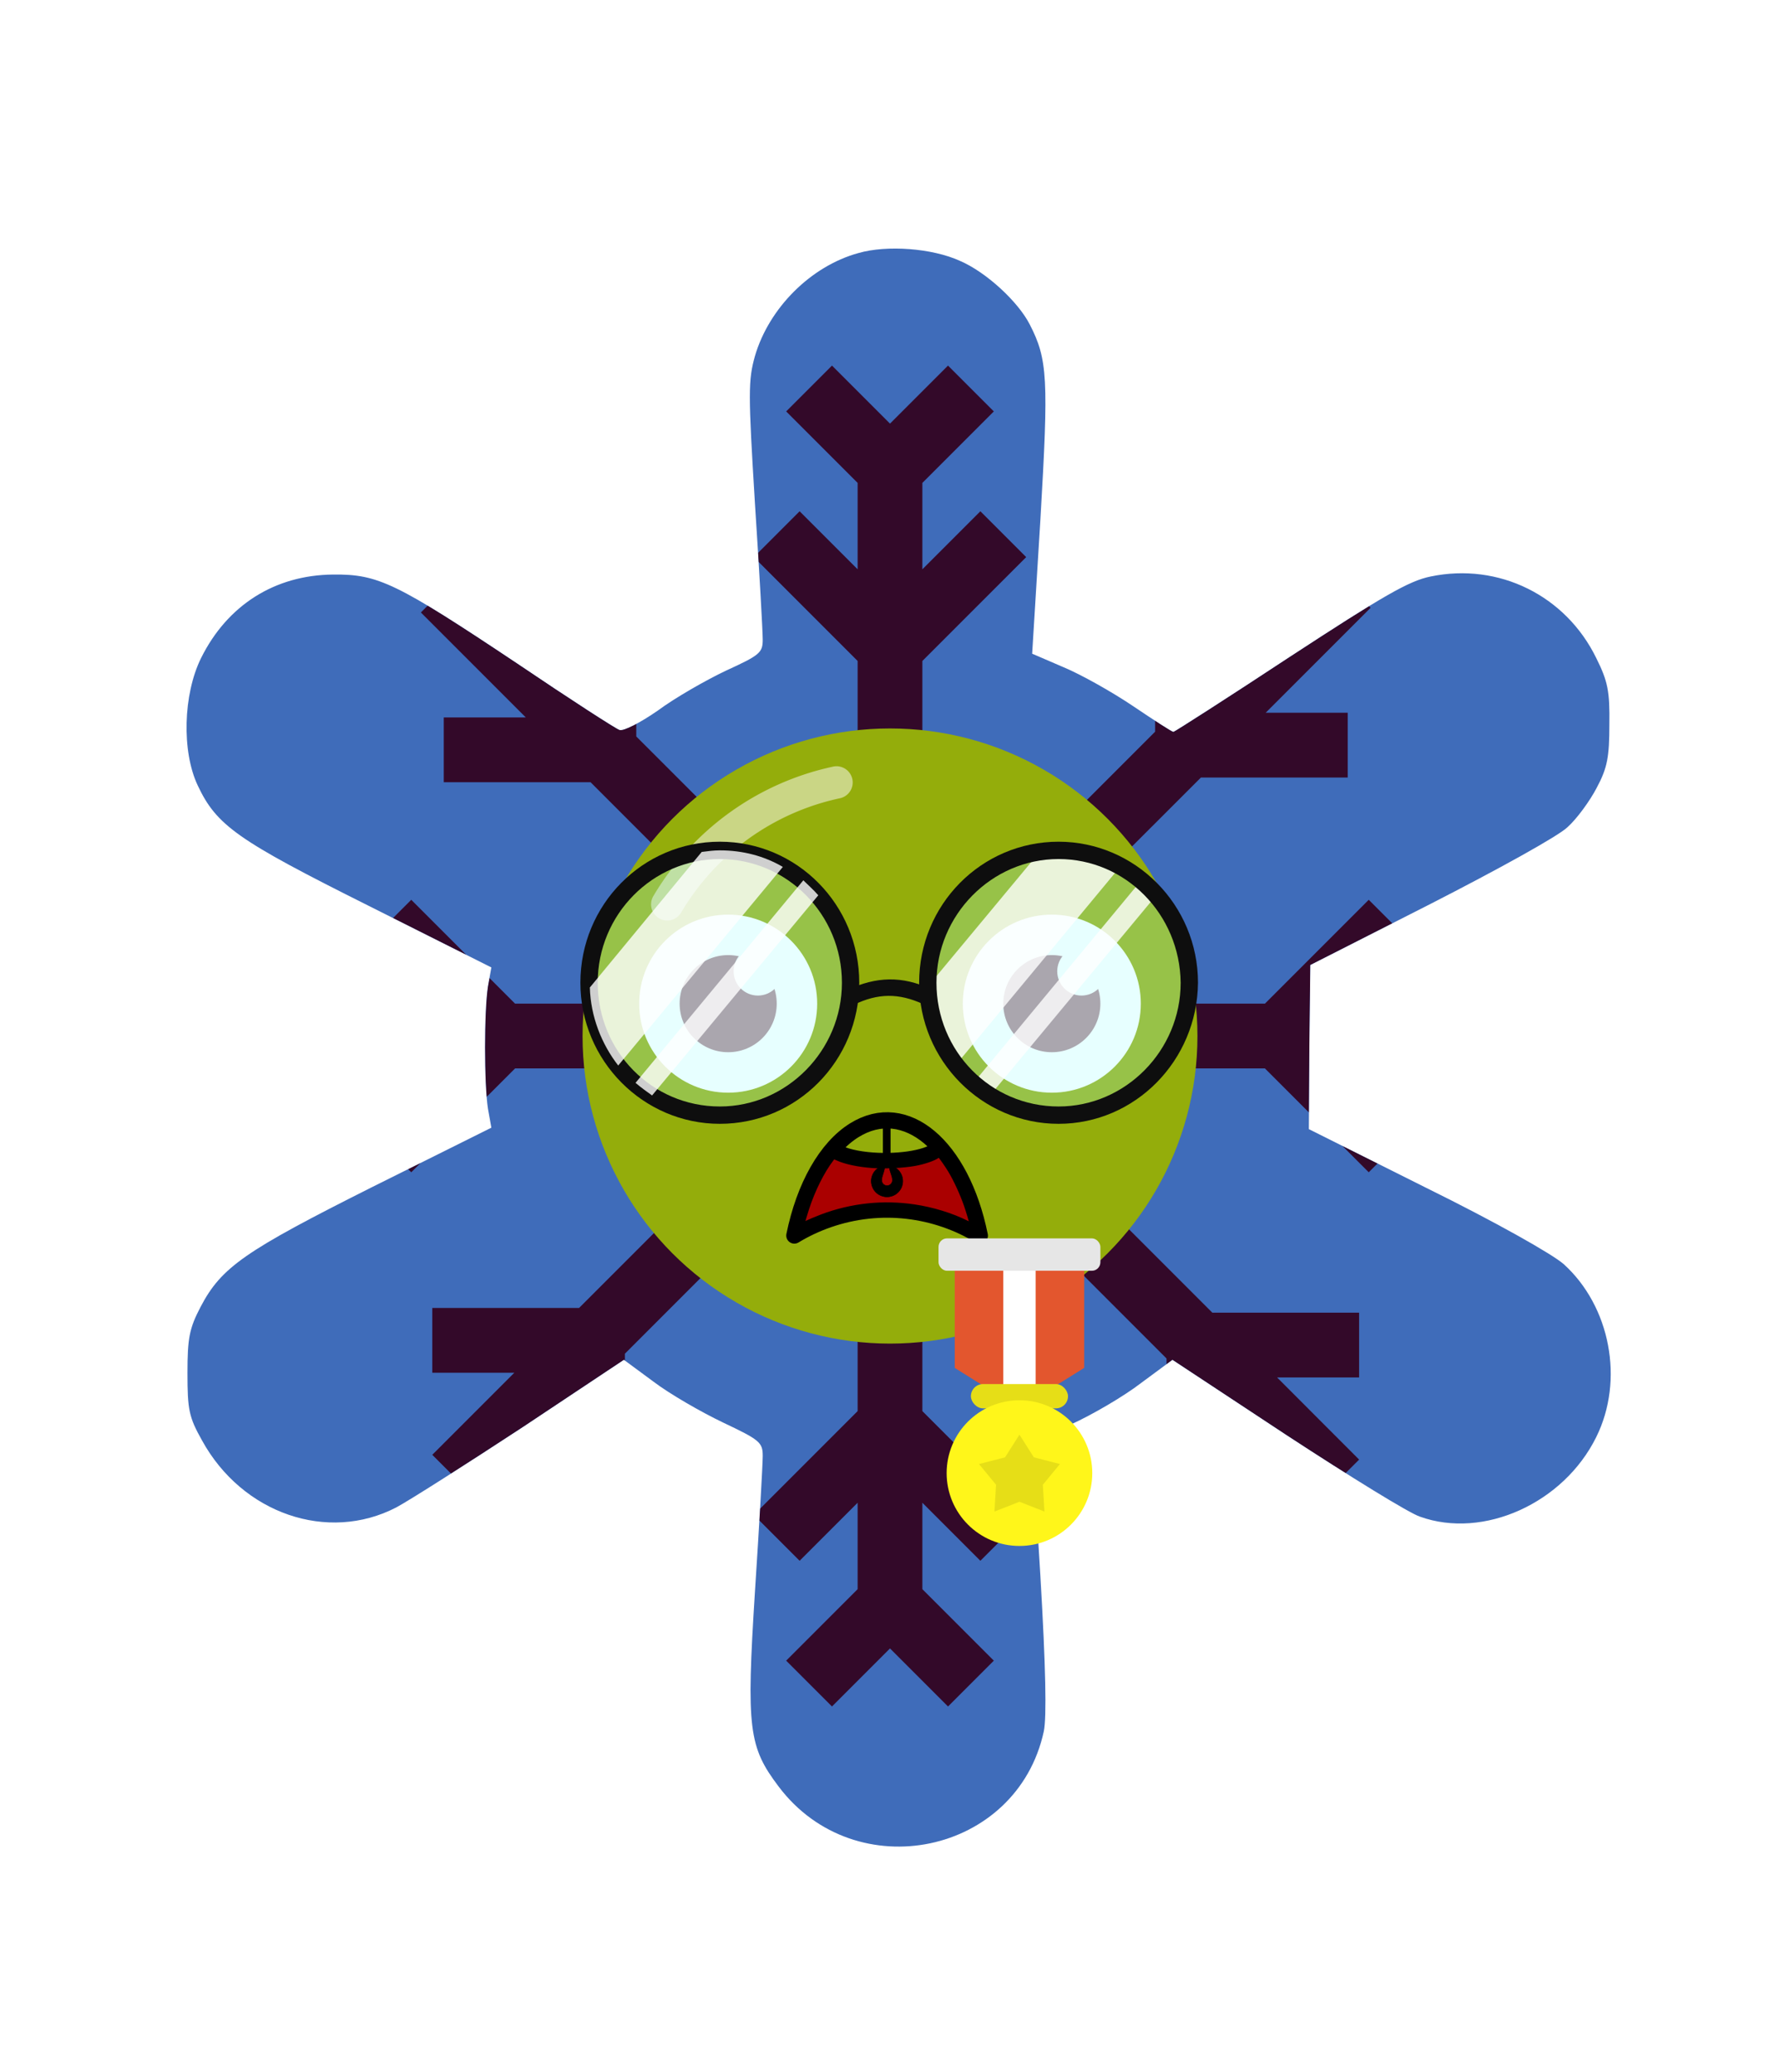 <svg xmlns="http://www.w3.org/2000/svg" id="generated" viewBox="0 0 220 220" style="height: 256px;"> <defs><filter id="innerglow"><feFlood flood-color="black"/><feComposite in2="SourceAlpha" operator="out"/><feGaussianBlur stdDeviation="2" result="blur"/><feComposite operator="atop" in2="SourceGraphic"/></filter> <filter id="innershadow2" x0="-50%" y0="-50%" width="200%" height="200%"><feGaussianBlur in="SourceAlpha" stdDeviation="10" result="blur"></feGaussianBlur><feOffset dy="10" dx="10"></feOffset><feComposite in2="SourceAlpha" operator="arithmetic" k2="-1" k3="1" result="shadowDiff"></feComposite><feFlood flood-color="#444444" flood-opacity="0.75"></feFlood><feComposite in2="shadowDiff" operator="in"></feComposite><feComposite in2="SourceGraphic" operator="over" result="firstfilter"></feComposite><feGaussianBlur in="firstfilter" stdDeviation="10" result="blur2"></feGaussianBlur><feOffset dy="-10" dx="-10"></feOffset><feComposite in2="firstfilter" operator="arithmetic" k2="-1" k3="1" result="shadowDiff"></feComposite><feFlood flood-color="#444444" flood-opacity="0.75"></feFlood><feComposite in2="shadowDiff" operator="in"></feComposite><feComposite in2="firstfilter" operator="over"></feComposite></filter><filter id="innershadow" x0="-50%" y0="-50%" width="200%" height="200%"><feGaussianBlur in="SourceAlpha" stdDeviation="3" result="blur"></feGaussianBlur><feOffset dy="3" dx="3"></feOffset><feComposite in2="SourceAlpha" operator="arithmetic" k2="-1" k3="1" result="shadowDiff"></feComposite><feFlood flood-color="#444444" flood-opacity="0.75"></feFlood><feComposite in2="shadowDiff" operator="in"></feComposite><feComposite in2="SourceGraphic" operator="over" result="firstfilter"></feComposite><feGaussianBlur in="firstfilter" stdDeviation="3" result="blur2"></feGaussianBlur><feOffset dy="-3" dx="-3"></feOffset><feComposite in2="firstfilter" operator="arithmetic" k2="-1" k3="1" result="shadowDiff"></feComposite><feFlood flood-color="#444444" flood-opacity="0.75"></feFlood><feComposite in2="shadowDiff" operator="in"></feComposite><feComposite in2="firstfilter" operator="over"></feComposite></filter> <style>#backgrounds .element > *:first-child {filter: url(#innerglow)} #patterns .element .main {filter: url(#innerglow)} #faces .element > *:first-child {filter:url(#innershadow)} .highlight { fill: rgba(255, 255, 255, 0.5); } .shadow { fill: rgba(0, 0, 0, 0.1); } #accessories-1 .scarf { fill: #de31b9; } #accessories-2 .base-tie { fill: #3b3b3b; } #accessories-2 #base-oval-1 { fill: #ffffff; } #accessories-2 #base-oval-2 { fill: #3b3b3b; } #accessories-2 #diamond { fill: #2571fb; } #accessories-3 #pin { fill: #ffffff; } #accessories-3 #stripe { fill: #ffffff; } #accessories-3 #medal { fill: #fff61a; } #accessories-3 #ribbon { fill: #e3562e; } #accessories-3 #rect { fill: #fff61a; } #accessories-4 #base { fill: #ffffff; } #accessories-4 #letter { fill: #5545ec; } #accessories-4 #broche { fill: #5545ec; } #accessories-5 .tie { fill: #3b3b3b; } #accessories-6 #text { fill: #000000; } #accessories-6 #mid { fill: #ffffff; } #accessories-6 #card { fill: #083ea1; } #accessories-6 #clip { fill: #bbbbbb; } #accessories-7 #medallion { fill: #fff61a; } #accessories-7 .necklace { fill: #fff61a; } #accessories-8 .base-eartube { fill: #fffdff; } #accessories-8 .base-earplug { fill: #00249c; } #accessories-8 .base-earplug { fill: #00249c; } #accessories-8 #base-bell { fill: #fffdff; } #accessories-8 #base-tube { fill: #00249c; } #accessories-9 #base { fill: #ffffff; } #accessories-9 #tie { fill: #3b3b3b; } #accessories-10 #scarf { fill: #8f85ff; } #eyes-1 .base { fill: #3b3b3b; } #eyes-3 .frame { fill: black; } #eyes-3 .base-glass { fill: #fff; } #eyes-3 .base-glass { fill: #fff; } #eyes-3 #band-aid #base-band { fill: #fff; } #eyes-3 #band-aid #base-line-1 { fill: #bbb; } #eyes-3 #band-aid #base-line-2 { fill: #bbb; } #eyes-4 #base-highlight { fill: #ffffff; } #eyes-4 #base-white { fill: #ffffff; } #eyes-5 #base-patch { fill: #3b3b3b; } #eyes-5 #base-white { fill: #ffffff; } #eyes-6 #base-frame { fill: #f9f9f9; } #eyes-6 #base-light { fill: #f14f25; } #eyes-6 #eyes { fill: #3b3b3b; } #eyes-7 .base-white { fill: #ffffff; } #eyes-7 .base-highlight { fill: #ffffff; } #eyes-8 .base-white { fill: #ffffff; } #eyes-8 .base-highlight { fill: #ffffff; } #eyes-8 .base-eyelash { fill: #3b3b3b; } #eyes-9 .base-white { fill: #ffffff; } #eyes-10 #base-glass { fill: #00f5d6; } #eyes-10 .base-band { fill: #3b3b3b; } #to-clip {clip-path: url(#clip-this);} #backgrounds .element > *:first-child {fill:#3f6cba!important;} #patterns .element > *:first-child {fill:#390a2e!important;} #faces .element > *:first-child {fill:#94ad0b!important;} #eyes .element .main {fill:#ad8893!important;} #glasses .element .main {fill:#ad8893!important;} #hairstyles .main {fill:#a7f51d!important;} </style><!--Pattern clipping--><clipPath id="clip-this"> <path transform="translate(-19,-8) scale(.6)" d="M208.482,35.443c-9.8,2.699-18.4,11.3-21.3,21.199c-1.4,5-1.4,7.601,0,30.4c0.899,13.7,1.6,26.3,1.6,28 c0,2.7-0.6,3.2-7.6,6.4c-4.2,2-10.5,5.6-14,8.199c-3.601,2.5-7.101,4.301-7.9,4c-0.7-0.199-10.3-6.399-21.1-13.699 c-24.9-16.601-28.601-18.4-37.9-18.301c-12,0.101-21.8,6.301-27.2,17.2c-3.7,7.5-4,19.2-0.7,26.2c3.9,8.3,8.2,11.3,35.2,24.8 l25.3,12.7l-0.699,3.9c-0.801,5.1-0.801,20.1,0,25.199l0.699,3.9l-24.5,12.2c-26.3,13.2-31.1,16.5-35.399,24.7 c-2.3,4.399-2.7,6.399-2.7,13.6c0,7.6,0.3,9.1,3,13.9c8.3,15.1,25.9,21.1,40,13.799c2.8-1.5,14.4-8.9,26-16.5l20.9-13.9l6.1,4.5 c3.3,2.5,9.7,6.2,14.3,8.4c7.601,3.6,8.2,4.1,8.2,6.899c0,1.601-0.7,14.2-1.6,27.901c-1.801,28.299-1.301,32,4.899,40.199 c15.8,20.9,49.101,14,54.601-11.4c0.6-2.898,0.399-13.199-0.7-31.898l-1.7-27.701l8-3.601c4.4-2,10.9-5.8,14.4-8.5l6.5-4.8 l23.5,15.5c13,8.5,25.3,16.101,27.5,16.8c13.1,4.699,29.6-2.801,36.301-16.4c5.799-11.7,2.898-26.9-6.701-35.601 c-2.4-2.1-14.1-8.699-28.299-15.699l-24.201-12.101l0.1-16.899l0.2-16.9l24.799-12.6c13.701-7,26.4-14,28.201-15.801 c1.9-1.699,4.6-5.399,6-8.1c2.199-4.1,2.6-6.4,2.6-13c0.1-6.8-0.301-8.9-2.699-13.7c-6.301-12.899-20.102-19.7-34.102-16.8 c-4.5,0.9-9.799,4-29.099,16.6c-12.9,8.5-23.7,15.4-23.9,15.4c-0.3,0-4-2.4-8.3-5.3c-4.3-2.9-10.7-6.5-14.3-8l-6.5-2.8l1.7-27.7 c1.7-29,1.5-32.9-2.2-40.101c-2.4-4.699-9-10.8-14.4-13.1C223.682,34.443,214.381,33.743,208.482,35.443z"></path> </clipPath></defs><!-- Backgrounds --> <g id="backgrounds"><g class="element" id="atom"> <path transform="translate(-19,-8) scale(.6)" d="M208.482,35.443c-9.8,2.699-18.4,11.3-21.3,21.199c-1.4,5-1.4,7.601,0,30.4c0.899,13.7,1.6,26.3,1.6,28 c0,2.7-0.6,3.2-7.6,6.4c-4.2,2-10.5,5.6-14,8.199c-3.601,2.5-7.101,4.301-7.9,4c-0.7-0.199-10.3-6.399-21.1-13.699 c-24.9-16.601-28.601-18.4-37.9-18.301c-12,0.101-21.8,6.301-27.2,17.2c-3.7,7.5-4,19.2-0.7,26.2c3.9,8.3,8.2,11.3,35.2,24.8 l25.3,12.7l-0.699,3.9c-0.801,5.1-0.801,20.1,0,25.199l0.699,3.9l-24.5,12.2c-26.3,13.2-31.1,16.5-35.399,24.7 c-2.3,4.399-2.7,6.399-2.7,13.6c0,7.6,0.3,9.1,3,13.9c8.3,15.1,25.9,21.1,40,13.799c2.8-1.5,14.4-8.9,26-16.5l20.9-13.9l6.1,4.5 c3.3,2.5,9.7,6.2,14.3,8.4c7.601,3.6,8.2,4.1,8.2,6.899c0,1.601-0.7,14.2-1.6,27.901c-1.801,28.299-1.301,32,4.899,40.199 c15.8,20.9,49.101,14,54.601-11.4c0.6-2.898,0.399-13.199-0.7-31.898l-1.7-27.701l8-3.601c4.4-2,10.9-5.8,14.4-8.5l6.5-4.8 l23.5,15.5c13,8.5,25.3,16.101,27.5,16.8c13.1,4.699,29.6-2.801,36.301-16.4c5.799-11.7,2.898-26.9-6.701-35.601 c-2.4-2.1-14.1-8.699-28.299-15.699l-24.201-12.101l0.1-16.899l0.2-16.9l24.799-12.6c13.701-7,26.4-14,28.201-15.801 c1.9-1.699,4.6-5.399,6-8.1c2.199-4.1,2.6-6.4,2.6-13c0.1-6.8-0.301-8.9-2.699-13.7c-6.301-12.899-20.102-19.7-34.102-16.8 c-4.5,0.9-9.799,4-29.099,16.6c-12.9,8.5-23.7,15.4-23.9,15.4c-0.3,0-4-2.4-8.3-5.3c-4.3-2.9-10.7-6.5-14.3-8l-6.5-2.8l1.7-27.7 c1.7-29,1.5-32.9-2.2-40.101c-2.4-4.699-9-10.8-14.4-13.1C223.682,34.443,214.381,33.743,208.482,35.443z"></path> </g></g><!-- patterns --> <g id="to-clip"><g id="patterns"><g class="element"> <polygon class="main" points="192.83 102.83 187.17 97.17 178.34 106 167.66 106 174.83 98.83 169.17 93.17 156.34 106 120.48 106 148.43 78.06 166.57 78.06 166.57 70.06 156.43 70.06 169.4 57.09 163.74 51.43 150.77 64.4 150.77 54.26 142.77 54.26 142.77 72.4 114 101.17 114 63.66 126.83 50.83 121.17 45.17 114 52.34 114 41.66 122.83 32.83 117.17 27.17 110 34.34 102.83 27.17 97.17 32.83 106 41.66 106 52.34 98.83 45.17 93.17 50.83 106 63.66 106 100.34 78.64 72.99 78.64 54.85 70.64 54.85 70.64 64.99 57.67 52.02 52.02 57.67 64.99 70.64 54.85 70.64 54.85 78.64 72.99 78.64 100.34 106 63.66 106 50.83 93.17 45.17 98.83 52.34 106 41.66 106 32.83 97.17 27.17 102.83 34.34 110 27.17 117.17 32.83 122.83 41.66 114 52.34 114 45.17 121.17 50.83 126.83 63.66 114 101.17 114 71.57 143.6 53.43 143.6 53.43 151.6 63.57 151.6 53.43 161.74 59.09 167.4 69.23 157.25 69.23 167.4 77.23 167.4 77.23 149.25 106 120.48 106 156.34 93.17 169.17 98.83 174.83 106 167.66 106 178.34 97.17 187.17 102.83 192.83 110 185.66 117.17 192.83 122.83 187.17 114 178.34 114 167.66 121.17 174.83 126.83 169.17 114 156.34 114 119.66 144.18 149.84 144.18 167.98 152.18 167.98 152.18 157.84 162.33 167.98 167.98 162.33 157.84 152.18 167.98 152.18 167.98 144.18 149.84 144.18 119.66 114 156.34 114 169.17 126.83 174.83 121.17 167.66 114 178.34 114 187.17 122.83 192.83 117.17 185.66 110 192.83 102.83"></polygon> <polygon class="shadow" points="192.83 102.83 187.17 97.17 178.34 106 167.66 106 174.83 98.83 169.17 93.17 156.34 106 120.48 106 148.43 78.06 166.57 78.06 166.57 70.06 156.43 70.06 169.4 57.09 163.74 51.43 150.77 64.4 150.77 54.26 142.77 54.26 142.77 72.4 114 101.17 114 63.66 126.83 50.83 121.17 45.17 114 52.34 114 41.66 122.83 32.83 117.17 27.17 110 34.34 102.83 27.17 97.17 32.83 106 41.66 106 52.34 98.83 45.17 93.17 50.83 106 63.66 106 100.34 78.64 72.99 78.64 54.85 70.64 54.85 70.64 64.99 57.67 52.02 52.02 57.67 64.99 70.64 54.85 70.64 54.85 78.64 72.99 78.64 100.34 106 63.66 106 50.83 93.17 45.17 98.83 52.34 106 41.66 106 32.83 97.17 27.17 102.83 34.34 110 27.17 117.17 32.83 122.83 41.66 114 52.34 114 45.17 121.17 50.83 126.83 63.66 114 101.17 114 71.57 143.6 53.43 143.6 53.43 151.6 63.57 151.6 53.43 161.74 59.09 167.4 69.23 157.25 69.23 167.4 77.23 167.4 77.23 149.25 106 120.48 106 156.34 93.17 169.17 98.83 174.83 106 167.66 106 178.34 97.17 187.17 102.83 192.83 110 185.66 117.17 192.83 122.83 187.17 114 178.34 114 167.66 121.17 174.83 126.83 169.17 114 156.34 114 119.66 144.18 149.84 144.18 167.98 152.18 167.98 152.18 157.84 162.33 167.98 167.98 162.33 157.84 152.18 167.98 152.18 167.98 144.18 149.84 144.18 119.66 114 156.34 114 169.17 126.83 174.83 121.17 167.66 114 178.34 114 187.17 122.83 192.83 117.17 185.66 110 192.83 102.83"></polygon> </g></g> </g><!-- Faces --> <g id="faces"><g class="element"> <circle class="main" cx="110" cy="110" r="38"></circle> <path class="highlight" d="M82.45,95.73a2,2,0,0,1-1.71-3,34.11,34.11,0,0,1,22.16-16,2,2,0,1,1,.83,3.91A30.09,30.09,0,0,0,84.18,94.75,2,2,0,0,1,82.45,95.73Z"></path> </g></g><!-- Mouths --> <g id="mouths" transform="scale(.4) translate(217,200)"><g class="element"> <g xmlns="http://www.w3.org/2000/svg" id="g6706"> <path xmlns:inkscape="http://www.inkscape.org/namespaces/inkscape" id="path5021-6" inkscape:connector-curvature="0" fill="none" stroke="#000000" stroke-width="5" stroke-linecap="round" stroke-linejoin="round" d=" M72.506,110.174c-3.109,2.678-12.787,4.085-21.614,3.142c-4.834-0.517-8.638-1.67-10.347-3.136 M85.754,136.647 c-13.545-8.226-30.619-10.572-46.801-4.962c-3.713,1.287-7.223,2.94-10.513,4.938c3.091-15.206,9.89-27.156,18.532-32.525 C62.78,94.277,80.114,108.848,85.754,136.647L85.754,136.647z"></path> <path xmlns:inkscape="http://www.inkscape.org/namespaces/inkscape" id="path5067-4" inkscape:connector-curvature="0" fill="#AA0000" stroke="#000000" stroke-width="0.711" stroke-linecap="round" stroke-linejoin="round" d=" M72.86,112.319c-1.225,0.892-4.249,1.928-7.159,2.453c-3.559,0.641-9.155,0.923-13.006,0.656 c-4.501-0.313-8.541-1.172-11.157-2.374l-0.883-0.405l-0.464,0.608c-2.854,3.735-5.671,9.379-7.542,15.111 c-0.684,2.091-1.324,4.3-1.266,4.358c0.025,0.025,0.246-0.058,0.492-0.183c0.94-0.48,3.441-1.542,5.032-2.137 c9.212-3.444,18.948-4.48,28.616-3.046c5.731,0.852,11.611,2.66,16.365,5.036c0.623,0.312,0.937,0.42,0.937,0.324 c0-0.271-1.055-3.767-1.636-5.424c-1.279-3.646-3.176-7.759-4.885-10.596c-0.781-1.297-2.332-3.555-2.948-4.294 C73.127,112.132,73.118,112.131,72.86,112.319L72.86,112.319z"></path> <path xmlns:sodipodi="http://sodipodi.sourceforge.net/DTD/sodipodi-0.dtd" xmlns:inkscape="http://www.inkscape.org/namespaces/inkscape" id="path5197" sodipodi:nodetypes="cssccscssscc" inkscape:connector-curvature="0" stroke="#000000" stroke-width="0.135" stroke-linecap="round" stroke-linejoin="round" d=" M56.311,114.991c-1.708,0.274-3.217,1.449-3.832,3.196c-0.895,2.541,0.439,5.326,2.98,6.221c2.541,0.896,5.326-0.439,6.222-2.979 l0.009-0.035c0.871-2.534-0.463-5.296-2.989-6.187c-0.284-0.1-0.571-0.17-0.858-0.216c-0.255,1.518,0.922,3.016,0.899,4.565 c-0.014,0.909-0.735,1.649-1.649,1.649c-0.913,0-1.648-0.736-1.648-1.649c0-1.547,1.112-3.049,0.877-4.565 C56.318,114.991,56.314,114.99,56.311,114.991L56.311,114.991z"></path> <path xmlns:inkscape="http://www.inkscape.org/namespaces/inkscape" id="path6704" inkscape:connector-curvature="0" fill="none" stroke="#000000" stroke-width="2.37" d="M56.981,100.346 v12.656"></path> </g> </g></g><!-- Eyes --> <g id="eyes" transform="translate(0,-2)"><g class="element" id="eyes-7"> <circle class="base-white" cx="90" cy="108" r="11"></circle> <circle class="main" cx="90" cy="108" r="6"></circle> <circle class="base-highlight" cx="93.67" cy="104" r="3"></circle> <circle class="base-white" cx="130" cy="108" r="11"></circle> <circle class="main" cx="130" cy="108" r="6"></circle> <circle class="base-highlight" cx="133.67" cy="104" r="3"></circle> </g></g><!-- CronicWearable:Accessory --> <g id="accessories"><g class="element" id="accessories-3"> <polygon id="ribbon" points="134 151 126 156 118 151 118 137 134 137 134 151"></polygon> <polygon id="stripe" points="128 154.13 126 156 124 154.13 124 137 128 137 128 154.13"></polygon> <rect id="pin" x="116" y="135" width="20" height="4" rx="1.05" ry="1.05"></rect> <rect class="shadow" x="116" y="135" width="20" height="4" rx="1.05" ry="1.05"></rect> <rect id="rect" x="120" y="153" width="12" height="3" rx="1.5" ry="1.5"></rect> <rect class="shadow" x="120" y="153" width="12" height="3" rx="1.5" ry="1.5"></rect> <circle id="medal" cx="126" cy="164" r="9"></circle> <polygon class="shadow" points="126 159.25 127.78 162.05 131 162.88 128.89 165.44 129.09 168.75 126 167.54 122.91 168.75 123.11 165.44 121 162.88 124.22 162.05 126 159.25"></polygon> </g></g><!-- CronicWearable:Eyewear --> <g id="glasses"><g id="eyes-26" transform="scale(.35) translate(8,-90)"><g opacity="0.25"><ellipse fill="#9FFFFF" cx="365.531" cy="385.482" rx="46.178" ry="46.735"/></g><g><path opacity="0.8" fill="#FFFFFF" enable-background="new    " d="M365.531,338.747c-2.226,0-4.173,0.278-6.398,0.557l-39.78,47.847c0.278,10.292,4.173,20.029,10.015,27.54l58.14-70.102C381.388,340.694,373.599,338.747,365.531,338.747z"/><path opacity="0.8" fill="#FFFFFF" enable-background="new    " d="M395.019,349.318l-59.253,71.492c1.947,1.669,3.895,3.061,5.842,4.451l58.696-70.658C398.635,352.656,396.966,350.987,395.019,349.318z"/></g><g><path fill="#0E0E0E" d="M365.809,435.276c-26.983,0-49.237-22.255-49.237-49.794c0-27.54,21.976-49.794,49.237-49.794c26.984,0,49.238,22.254,49.238,49.794C414.77,413.021,392.793,435.276,365.809,435.276z M365.809,341.807c-23.645,0-43.117,19.751-43.117,43.675c0,24.202,19.194,43.674,43.117,43.674c23.646,0,43.119-19.751,43.119-43.674C408.649,361.28,389.454,341.807,365.809,341.807z"/></g><g opacity="0.25"><ellipse fill="#9FFFFF" cx="246.191" cy="385.482" rx="46.178" ry="46.735"/></g><g><path fill="#0E0E0E" d="M246.191,435.276c-26.984,0-49.238-22.255-49.238-49.794c0-27.54,21.977-49.794,49.238-49.794s49.238,22.254,49.238,49.794C295.429,413.021,273.453,435.276,246.191,435.276z M246.191,341.807c-23.646,0-43.118,19.473-43.118,43.675c0,24.202,19.194,43.674,43.118,43.674c23.646,0,43.118-19.751,43.118-43.674C289.309,361.28,269.836,341.807,246.191,341.807z"/></g><g><path fill="#0E0E0E" d="M292.647,393.549c-1.113,0-2.226-0.556-2.782-1.669c-0.834-1.391,0-3.338,1.391-3.895c10.292-4.729,19.195-5.007,29.487-0.278c1.67,0.557,2.226,2.504,1.392,3.895c-0.835,1.391-2.504,2.226-4.173,1.391c-8.624-3.895-15.856-3.895-24.48,0.278C293.76,393.549,293.204,393.549,292.647,393.549z"/></g><g><path opacity="0.8" fill="#FFFFFF" enable-background="new    " d="M246.191,338.747c-2.226,0-4.173,0.278-6.398,0.557l-39.501,47.847c0.278,10.292,4.173,20.029,10.015,27.54l58.14-70.102C261.769,340.694,254.258,338.747,246.191,338.747z"/><path opacity="0.8" fill="#FFFFFF" enable-background="new    " d="M275.678,349.318l-59.253,71.492c1.947,1.669,3.895,3.061,5.842,4.451l58.697-70.658C279.294,352.656,277.347,350.987,275.678,349.318z"/></g></g></g></svg>